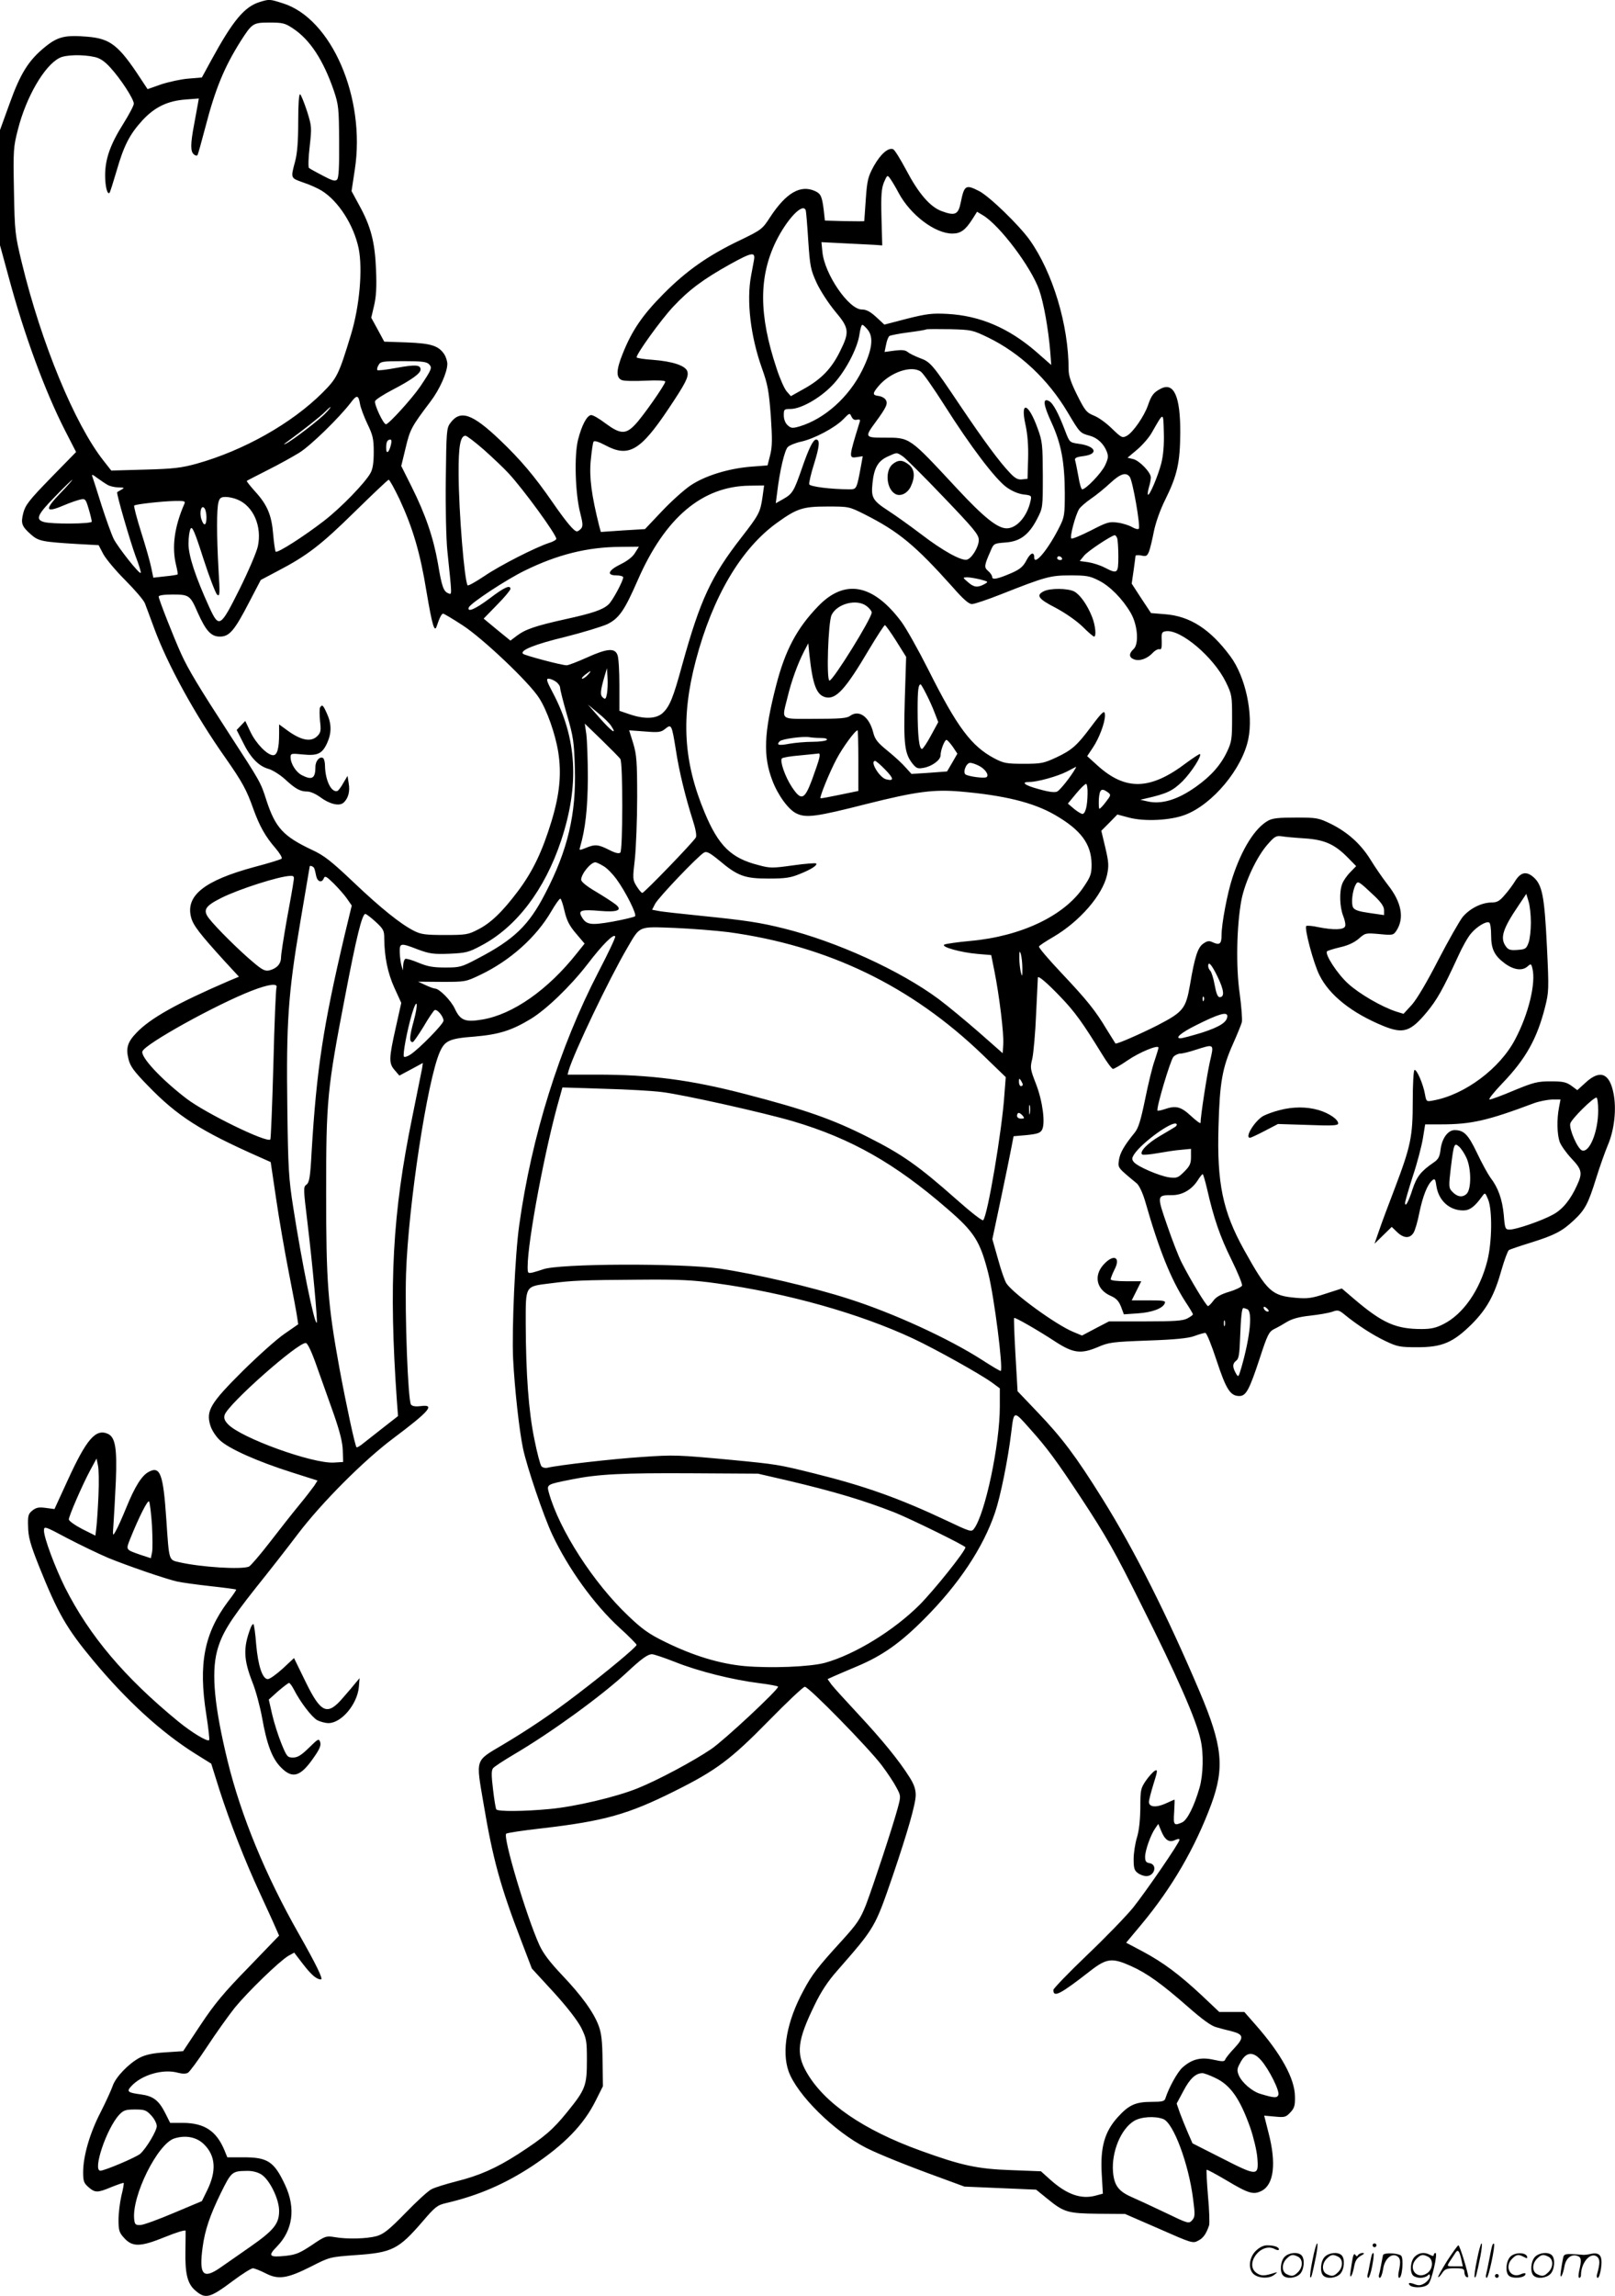 <svg version="1.0" xmlns="http://www.w3.org/2000/svg"
  viewBox="0 0 844.805 1200.258"
 preserveAspectRatio="xMidYMid meet">
<g transform="translate(-0,1200.802) scale(0.1,-0.1)"
fill="#000000" stroke="none">
<path d="M1357 11997 c-79 -25 -139 -97 -252 -304 l-49 -90 -71 -6 c-38 -3
-102 -17 -142 -30 l-71 -25 -37 56 c-114 174 -158 208 -277 218 -116 10 -156
1 -223 -54 -85 -69 -128 -137 -185 -296 l-50 -138 0 -301 0 -301 45 -165 c81
-302 190 -597 294 -801 l59 -115 -132 -135 c-114 -117 -133 -142 -144 -183
-14 -56 -9 -70 42 -115 38 -33 59 -37 242 -48 l110 -6 24 -46 c14 -26 66 -88
116 -138 50 -50 96 -104 102 -120 6 -16 28 -74 48 -129 71 -193 215 -455 374
-680 88 -126 110 -166 146 -268 32 -88 62 -142 115 -203 22 -26 37 -50 32 -55
-4 -4 -68 -24 -141 -43 -263 -71 -363 -150 -332 -265 11 -41 45 -85 177 -230
l73 -79 -53 -22 c-273 -118 -411 -195 -484 -272 -46 -48 -55 -79 -41 -136 9
-38 28 -64 102 -140 154 -159 274 -236 586 -374 l56 -25 28 -189 c15 -104 45
-277 66 -384 21 -107 41 -213 44 -235 l6 -40 -72 -50 c-40 -27 -138 -115 -219
-195 -168 -167 -192 -207 -169 -283 7 -24 28 -57 50 -78 46 -44 198 -112 379
-169 l132 -42 -17 -27 c-10 -14 -45 -60 -79 -101 -34 -41 -103 -129 -154 -195
-51 -66 -100 -123 -109 -127 -41 -16 -250 -3 -364 23 -56 13 -53 4 -68 224
-16 238 -32 280 -91 249 -37 -19 -73 -76 -119 -189 -20 -49 -44 -103 -54 -120
-17 -30 -17 -30 -12 40 3 39 8 138 12 220 7 172 -3 229 -41 247 -64 29 -112
-26 -212 -245 l-68 -148 -46 6 c-36 5 -50 2 -70 -14 -21 -17 -24 -27 -22 -84
1 -54 11 -91 58 -209 98 -244 143 -323 283 -491 174 -209 354 -374 532 -486
l85 -53 43 -137 c55 -170 131 -366 212 -541 34 -74 71 -154 81 -178 l19 -43
-160 -166 c-129 -132 -178 -191 -251 -301 l-91 -137 -91 -6 c-67 -4 -104 -12
-136 -28 -57 -30 -127 -102 -142 -149 -7 -20 -35 -82 -63 -137 -56 -108 -91
-228 -91 -313 0 -47 4 -57 28 -78 35 -30 47 -30 121 1 33 13 61 23 63 21 2 -2
-3 -32 -12 -67 -8 -35 -15 -92 -15 -126 0 -54 4 -67 28 -93 44 -50 86 -49 214
3 61 25 108 39 109 33 0 -6 0 -54 -1 -107 -2 -115 10 -166 47 -201 57 -51 77
-47 204 48 47 35 93 64 102 64 8 0 38 -12 66 -26 67 -35 113 -28 240 36 96 49
97 49 232 59 191 13 224 30 350 176 65 76 76 85 123 96 168 39 308 100 451
194 168 112 269 216 332 343 l37 74 -2 133 c-1 103 -6 144 -20 182 -27 73 -92
161 -193 267 -64 68 -97 111 -118 157 -68 151 -191 563 -173 581 4 4 88 17
187 28 327 38 451 73 695 195 217 108 294 166 490 366 97 99 182 179 190 179
21 0 333 -319 402 -410 31 -41 66 -94 78 -118 23 -43 23 -44 5 -110 -26 -96
-127 -402 -165 -502 -29 -73 -45 -98 -124 -185 -129 -141 -159 -180 -204 -265
-86 -159 -114 -314 -77 -420 44 -123 239 -316 407 -401 68 -34 217 -94 388
-156 l125 -46 188 -8 187 -8 58 -47 c88 -72 107 -77 267 -79 l140 -1 177 -77
c170 -75 178 -78 205 -63 27 13 43 36 58 81 3 10 1 79 -6 153 -6 73 -9 135 -7
137 2 2 49 -23 103 -55 117 -70 142 -77 185 -55 64 33 77 144 36 302 l-23 91
56 -5 c51 -5 58 -3 81 22 21 22 25 36 24 83 -1 94 -73 224 -207 376 l-58 66
-66 0 -65 0 -91 86 c-118 110 -201 172 -309 230 l-87 46 81 97 c159 191 279
398 364 626 71 193 59 307 -60 588 -168 396 -343 744 -508 1008 -141 226 -212
320 -342 456 l-103 108 -11 190 c-6 104 -9 191 -7 193 4 5 123 -63 219 -126
90 -58 131 -63 217 -27 60 26 77 28 264 35 145 5 212 12 244 24 24 9 49 16 56
16 7 0 32 -62 59 -144 50 -152 72 -186 119 -186 35 0 52 31 107 198 40 123 48
138 75 152 17 8 47 25 68 38 27 16 64 26 120 32 45 5 97 14 115 20 29 11 36
10 65 -14 67 -55 151 -109 215 -139 61 -29 75 -32 167 -32 130 0 187 25 285
122 79 80 118 151 155 284 15 52 32 97 38 102 7 4 57 21 112 38 128 40 166 60
227 117 60 56 76 87 118 222 18 58 45 134 60 170 35 81 47 191 30 274 -21 105
-71 123 -145 55 l-44 -40 -31 23 c-27 19 -44 23 -108 23 -69 0 -89 -5 -191
-47 -63 -27 -121 -48 -129 -48 -8 0 22 38 67 85 122 127 181 232 223 397 20
80 21 92 10 318 -13 264 -24 323 -72 364 -37 31 -66 24 -95 -23 -11 -18 -35
-51 -54 -72 -27 -32 -40 -39 -70 -39 -52 -1 -112 -31 -150 -76 -17 -22 -74
-122 -127 -224 -59 -115 -111 -203 -138 -234 l-44 -48 -39 12 c-74 24 -192 92
-250 145 -57 51 -125 156 -111 170 3 3 34 13 68 21 41 9 75 25 98 45 34 30 36
30 107 24 70 -7 74 -6 90 18 42 65 27 148 -45 239 -27 35 -67 93 -89 129 -51
83 -118 144 -207 189 -66 32 -74 34 -184 34 -90 0 -122 -3 -146 -16 -69 -38
-138 -148 -187 -298 -27 -82 -57 -242 -57 -301 0 -45 -10 -53 -44 -38 -20 10
-30 9 -50 -5 -30 -19 -46 -68 -71 -216 -22 -126 -35 -142 -172 -213 -85 -43
-214 -100 -218 -94 -1 1 -21 34 -45 72 -59 99 -103 154 -240 299 -66 70 -118
131 -115 136 3 6 37 28 75 50 138 81 257 218 281 324 10 48 9 66 -9 143 l-21
88 42 42 42 43 60 -16 c81 -22 220 -15 296 15 143 55 298 241 329 396 27 131
-15 326 -94 432 -105 142 -211 210 -341 220 l-74 6 -51 77 -50 77 10 69 c5 38
10 72 10 76 0 4 13 5 30 2 26 -6 31 -3 41 22 6 16 17 63 25 104 9 44 32 111
59 165 63 127 78 194 79 350 1 190 -33 267 -102 231 -37 -19 -49 -34 -67 -87
-20 -58 -79 -142 -110 -159 -24 -13 -28 -11 -78 37 -29 29 -71 59 -94 68 -39
16 -47 25 -88 107 -33 66 -45 102 -45 134 0 233 -83 508 -204 678 -56 78 -211
228 -264 255 -70 36 -78 31 -96 -58 -13 -66 -30 -73 -102 -46 -60 23 -120 93
-184 215 -30 56 -60 105 -68 108 -26 10 -66 -26 -101 -88 -30 -55 -35 -73 -42
-173 -4 -62 -8 -113 -8 -115 -1 -1 -47 -1 -103 0 l-103 3 -6 55 c-9 71 -15 85
-45 99 -77 35 -152 -9 -236 -137 -40 -62 -46 -66 -153 -118 -171 -81 -285
-162 -405 -283 -110 -111 -165 -192 -213 -313 -34 -84 -35 -125 -4 -137 12 -5
68 -6 125 -3 61 3 102 1 102 -5 0 -15 -119 -185 -158 -225 -49 -52 -78 -50
-155 7 -33 25 -67 45 -76 43 -22 -4 -48 -54 -67 -128 -21 -82 -15 -282 11
-383 14 -54 15 -70 5 -82 -7 -8 -17 -15 -22 -15 -15 0 -56 49 -126 150 -96
139 -169 225 -277 328 -145 138 -207 159 -259 89 -20 -27 -21 -42 -24 -295 -2
-147 2 -314 8 -372 25 -242 25 -231 6 -224 -26 10 -35 35 -55 156 -24 136 -65
256 -138 402 l-54 108 23 95 c23 97 31 111 130 242 48 63 88 153 88 197 0 13
-7 36 -16 50 -30 45 -69 57 -196 62 l-118 4 -34 63 -34 62 15 64 c11 47 14 97
10 189 -6 144 -27 225 -89 337 l-39 72 17 112 c58 376 -122 791 -377 870 -69
22 -70 22 -122 6z m176 -138 c89 -59 158 -165 213 -324 25 -75 27 -91 28 -267
1 -134 -2 -190 -11 -199 -10 -10 -26 -5 -75 21 -35 18 -67 36 -72 40 -4 5 -3
54 4 112 11 100 11 105 -14 185 -15 45 -31 85 -36 88 -6 4 -10 -49 -10 -142 0
-105 -5 -166 -16 -208 -24 -90 -25 -87 42 -111 34 -11 78 -31 97 -43 87 -54
167 -178 193 -301 22 -109 5 -303 -40 -451 -64 -210 -72 -227 -150 -305 -161
-160 -411 -301 -657 -370 -80 -22 -121 -27 -270 -31 l-177 -5 -40 51 c-151
191 -326 615 -428 1036 -35 145 -37 158 -41 375 -4 215 -3 229 21 322 43 169
138 333 217 373 31 17 123 19 184 5 28 -6 52 -22 82 -55 55 -60 123 -165 123
-189 0 -10 -25 -57 -55 -105 -68 -108 -95 -184 -95 -270 0 -59 12 -103 23 -91
3 3 19 54 37 115 38 132 68 191 137 266 64 68 130 100 226 107 l67 5 -5 -29
c-3 -16 -12 -65 -20 -109 -19 -100 -19 -139 -1 -154 8 -7 16 -8 19 -4 3 4 21
69 41 145 52 201 99 314 183 448 62 97 66 100 153 100 69 0 81 -3 123 -31z
m3168 -860 c62 -115 190 -212 281 -212 43 0 68 18 105 76 l24 38 30 -18 c87
-51 253 -271 295 -391 24 -69 48 -204 58 -324 l5 -68 -81 71 c-143 123 -293
187 -463 196 -78 4 -106 1 -210 -25 l-119 -31 -43 40 c-31 28 -51 39 -75 39
-68 0 -195 185 -206 301 l-5 51 119 -6 c66 -3 137 -7 159 -8 l40 -3 -4 145
c-3 119 0 152 13 185 17 39 18 39 32 20 8 -11 29 -45 45 -76z m-486 -91 c2 -7
8 -79 13 -159 9 -135 13 -152 44 -220 19 -41 62 -107 96 -148 75 -89 77 -108
25 -212 -44 -89 -98 -144 -188 -194 l-68 -38 -22 25 c-12 14 -36 68 -53 121
-93 279 -93 478 -3 663 59 119 142 205 156 162z m-271 -260 c-3 -18 -10 -55
-15 -81 -25 -131 -3 -317 57 -485 30 -84 36 -117 46 -247 8 -122 8 -160 -3
-205 l-14 -55 -90 -7 c-117 -10 -237 -47 -313 -98 -34 -23 -101 -83 -150 -135
l-88 -93 -116 -7 -115 -8 -8 29 c-41 163 -53 256 -45 343 5 50 11 95 15 100 4
7 28 -1 62 -19 121 -65 183 -29 330 191 89 133 106 166 99 194 -8 31 -77 54
-183 62 -46 3 -83 9 -83 13 0 19 128 197 191 264 83 89 159 145 297 222 116
64 134 67 126 22z m596 -365 c31 -40 22 -106 -30 -211 -70 -141 -197 -254
-327 -293 -38 -11 -45 -10 -63 6 -12 11 -20 31 -20 52 0 31 2 33 35 33 54 0
152 55 216 121 67 67 135 195 145 270 4 27 10 49 15 49 4 0 17 -12 29 -27z
m630 -40 c166 -81 312 -218 414 -389 65 -109 65 -110 117 -124 40 -11 73 -42
89 -84 9 -24 7 -36 -10 -72 -20 -41 -100 -124 -119 -124 -5 0 -14 30 -20 68
-7 37 -14 74 -17 83 -4 13 6 18 46 23 79 11 62 52 -27 64 -48 7 -48 7 -71 67
-34 90 -63 145 -84 156 -35 19 -31 -18 12 -111 51 -111 69 -206 70 -368 0
-112 -2 -127 -26 -175 -59 -119 -134 -210 -134 -163 0 32 -20 24 -40 -14 -17
-33 -33 -47 -75 -66 -76 -33 -105 -39 -105 -22 0 7 -9 21 -21 31 -22 19 -21
28 12 103 17 41 18 41 78 46 77 5 123 40 166 123 30 58 30 59 30 229 -1 159
-2 176 -27 244 -48 134 -92 148 -64 21 11 -50 16 -109 14 -179 l-3 -105 -28
-3 c-22 -3 -37 5 -65 35 -53 55 -137 169 -259 350 -147 219 -156 229 -211 249
-26 10 -55 24 -64 32 -13 10 -30 12 -69 7 l-52 -7 8 38 c4 22 12 42 18 46 6 3
49 12 96 18 47 6 91 13 96 16 6 2 62 2 125 1 112 -3 117 -4 200 -44z m-2926
-139 c18 -18 15 -26 -46 -117 -43 -63 -165 -197 -179 -197 -14 0 -63 106 -57
121 3 8 43 34 89 58 102 53 149 87 149 107 0 25 -26 27 -125 9 -53 -10 -98
-15 -101 -12 -3 3 -1 15 6 26 10 19 19 21 130 21 94 0 122 -3 134 -16z m2573
-39 c12 -8 67 -87 123 -175 138 -218 267 -387 325 -429 29 -21 63 -35 90 -38
42 -5 42 -6 35 -37 -18 -79 -72 -140 -124 -140 -48 0 -119 57 -257 205 -259
278 -245 269 -391 269 -93 0 -95 4 -38 81 57 78 66 97 53 117 -5 9 -22 18 -37
20 -33 4 -33 13 0 52 61 72 172 110 221 75z m-2934 -168 c3 -19 20 -65 38
-103 29 -60 34 -79 34 -149 0 -56 -5 -89 -17 -110 -27 -50 -155 -182 -242
-249 -103 -80 -245 -171 -254 -162 -3 4 -9 44 -13 90 -8 100 -30 154 -94 224
-26 29 -46 54 -44 56 2 2 51 27 108 56 58 29 132 70 166 91 60 37 210 184 269
261 32 43 41 42 49 -5z m-179 -48 c-32 -35 -175 -144 -208 -160 -15 -7 -14 -5
4 8 84 61 178 135 199 157 14 14 27 26 30 26 2 0 -8 -14 -25 -31z m2779 -35
c14 3 18 0 14 -12 -57 -185 -58 -190 -16 -184 l32 5 -7 -39 c-25 -136 -24
-134 -64 -134 -95 0 -204 14 -209 26 -2 7 9 56 26 109 28 90 31 125 10 125
-15 0 -37 -43 -73 -147 -43 -124 -50 -136 -99 -164 l-39 -22 7 54 c14 117 39
223 56 240 9 9 41 22 69 28 69 15 178 73 221 117 33 34 34 34 43 14 7 -14 16
-20 29 -16z m1592 -227 c-17 -66 -62 -173 -70 -165 -3 2 0 20 5 39 6 18 10 42
10 51 0 26 -58 87 -92 96 l-30 7 51 43 c28 24 63 64 77 90 62 108 59 109 62
-1 2 -66 -3 -119 -13 -160z m-3544 70 c46 -41 104 -96 129 -123 78 -84 250
-320 250 -343 0 -5 -17 -15 -37 -21 -71 -23 -258 -118 -340 -174 -45 -30 -84
-52 -87 -48 -17 28 -46 382 -47 582 -1 145 9 200 36 200 7 0 50 -33 96 -73z
m-486 26 c-10 -42 -25 -52 -25 -17 0 32 6 44 23 44 5 0 6 -12 2 -27z m2678
-61 c15 -11 111 -106 212 -212 161 -168 185 -197 185 -225 0 -37 -38 -98 -63
-103 -30 -6 -126 47 -237 132 -58 44 -135 99 -172 123 -83 54 -92 69 -84 145
8 80 29 116 79 139 51 23 46 23 80 1z m-4160 -149 c12 -7 38 -13 57 -13 31 -1
33 -2 15 -12 -11 -6 -21 -12 -22 -13 -6 -4 67 -254 96 -334 18 -46 30 -86 27
-88 -7 -8 -116 130 -141 177 -12 25 -41 105 -64 177 -23 73 -44 140 -48 150
-5 13 1 11 26 -8 18 -13 43 -30 54 -36z m5346 43 c16 -18 58 -262 48 -272 -4
-5 -21 0 -36 9 -16 9 -50 20 -76 23 -42 6 -55 2 -140 -42 -52 -26 -97 -45
-101 -41 -9 9 22 124 41 154 8 12 36 36 62 54 27 18 71 54 100 81 53 49 82 59
102 34z m-5594 -87 c-83 -86 -78 -104 16 -64 35 15 76 29 91 32 24 5 27 1 42
-50 9 -30 16 -60 16 -66 0 -12 -207 -14 -250 -2 -46 13 -35 38 56 131 48 50
90 90 92 90 3 0 -25 -32 -63 -71z m1775 -31 c69 -149 108 -279 141 -483 30
-177 42 -218 54 -179 14 42 25 64 33 64 4 0 50 -27 102 -61 105 -68 349 -299
400 -380 41 -63 85 -188 100 -282 18 -113 8 -220 -35 -362 -48 -157 -97 -261
-175 -365 -82 -109 -143 -168 -211 -202 -50 -26 -63 -28 -172 -28 -100 0 -124
3 -160 21 -70 35 -175 119 -320 257 -115 109 -152 138 -215 167 -150 71 -191
115 -238 258 -31 97 -31 96 -194 347 -161 248 -215 338 -252 419 -40 88 -118
287 -118 300 0 7 28 11 73 11 86 0 92 -4 131 -94 43 -96 70 -126 116 -126 50
0 76 30 155 183 l59 113 85 45 c158 82 231 139 406 311 94 92 174 168 178 168
5 0 30 -46 57 -102z m1899 14 c-12 -83 -18 -94 -111 -214 -158 -203 -215 -325
-310 -668 -46 -169 -65 -216 -102 -250 -34 -30 -94 -33 -173 -6 l-53 18 0 133
c0 74 -4 145 -10 159 -14 38 -55 34 -161 -14 -49 -22 -96 -40 -105 -40 -26 0
-218 51 -228 60 -18 18 61 50 223 89 91 23 189 53 218 66 62 31 90 72 159 230
143 327 337 491 585 494 l76 1 -8 -58z m-2746 -16 c82 -34 128 -139 106 -243
-6 -30 -49 -130 -95 -223 -102 -204 -108 -207 -159 -97 -72 158 -109 269 -109
332 0 33 5 69 11 79 8 15 21 -13 67 -157 31 -96 64 -181 72 -188 14 -11 15 3
7 132 -10 180 -10 316 0 352 6 22 13 27 38 27 16 0 44 -6 62 -14z m-279 -23
c-52 -120 -66 -225 -43 -319 6 -25 10 -46 8 -49 -2 -2 -32 -7 -65 -10 l-62 -7
-11 53 c-6 30 -30 114 -53 186 -23 73 -39 135 -36 138 7 7 140 22 212 24 52 1
57 -1 50 -16z m116 -69 c0 -44 -13 -50 -26 -12 -13 38 0 83 17 57 5 -8 9 -28
9 -45z m3443 15 c178 -90 264 -161 461 -381 54 -62 84 -88 100 -88 13 0 81 23
152 51 233 92 258 99 363 99 84 0 102 -3 149 -27 58 -29 124 -96 166 -168 37
-62 45 -163 16 -190 -26 -24 -25 -44 2 -54 29 -11 69 3 98 34 12 13 28 21 35
19 10 -4 13 7 12 43 -2 43 0 48 22 51 77 11 249 -135 313 -265 32 -66 33 -72
33 -188 0 -109 -2 -125 -26 -176 -33 -70 -84 -128 -163 -184 -97 -69 -182 -94
-256 -76 l-35 8 30 7 c109 25 139 39 191 90 47 48 101 132 91 142 -2 2 -34
-19 -71 -46 -188 -143 -318 -147 -465 -14 l-54 49 30 45 c33 49 63 130 63 167
0 33 -11 24 -74 -60 -72 -96 -98 -120 -181 -159 -65 -30 -78 -33 -170 -33 -90
0 -105 3 -153 28 -121 64 -195 163 -346 464 -53 105 -117 219 -142 252 -148
197 -296 224 -435 79 -111 -115 -172 -230 -219 -413 -64 -248 -69 -369 -20
-497 29 -77 85 -154 127 -173 50 -24 103 -17 366 50 259 65 350 77 491 65 230
-20 380 -57 492 -121 138 -79 193 -153 194 -260 0 -50 -5 -64 -41 -117 -100
-151 -327 -259 -593 -283 -66 -6 -128 -15 -136 -19 -21 -12 88 -42 175 -49
l70 -6 17 -85 c25 -125 50 -328 46 -381 l-3 -47 -125 110 c-69 60 -163 138
-210 173 -201 149 -532 300 -809 369 -125 31 -195 42 -431 66 -108 11 -210 22
-227 26 l-32 6 16 31 c17 33 226 252 256 268 13 8 30 -1 80 -42 96 -81 133
-94 257 -94 86 0 115 4 161 23 61 24 97 47 88 56 -3 3 -57 -1 -121 -10 -106
-15 -121 -15 -179 1 -144 36 -210 100 -283 275 -111 266 -125 497 -46 796 88
333 237 585 426 720 103 74 134 84 262 84 112 0 113 0 195 -41z m1321 -125 c3
-9 6 -51 6 -95 0 -90 -4 -93 -72 -58 -23 12 -61 24 -86 28 l-44 6 22 27 c18
24 143 106 161 108 4 0 10 -7 13 -16z m-2522 -76 c-12 -21 -41 -43 -76 -60
-65 -32 -75 -58 -21 -58 19 0 35 -5 35 -10 0 -19 -57 -125 -77 -142 -30 -28
-84 -46 -225 -77 -158 -35 -210 -53 -255 -87 l-33 -25 -70 57 -70 58 70 72
c39 39 70 77 70 83 0 23 -32 9 -108 -49 -76 -57 -119 -75 -110 -48 8 22 198
147 293 193 171 84 328 123 498 124 l99 1 -20 -32z m2233 -28 c3 -5 -1 -10 -9
-10 -9 0 -16 5 -16 10 0 6 4 10 9 10 6 0 13 -4 16 -10z m-428 -111 c44 -12 45
-12 22 -25 -35 -19 -55 -17 -86 11 -28 24 -28 24 -5 25 13 0 44 -5 69 -11z
m-593 -140 c14 -11 26 -26 26 -33 0 -30 -202 -356 -221 -356 -17 0 -7 306 11
343 29 60 133 86 184 46z m154 -182 l52 -83 -7 -221 c-7 -238 -1 -285 41 -338
20 -24 27 -27 58 -21 44 8 88 41 88 65 0 27 21 81 31 81 4 0 19 -16 33 -36
l24 -36 -27 -47 -27 -46 -93 -7 -93 -6 -30 33 c-16 19 -58 58 -94 87 -53 43
-67 60 -76 96 -21 84 -75 122 -122 87 -16 -12 -55 -15 -183 -15 -188 0 -174
-11 -143 115 20 83 52 172 87 240 l21 40 6 -60 c17 -157 37 -210 84 -222 55
-13 104 40 228 250 42 70 79 127 83 127 3 0 30 -37 59 -83z m-1513 -275 c-5
-28 -9 -32 -21 -21 -16 13 -14 35 9 114 l12 40 3 -50 c2 -27 0 -65 -3 -83z
m-100 98 c-10 -11 -23 -20 -29 -20 -6 0 0 9 14 20 32 25 38 25 15 0z m-167
-36 c12 -8 22 -23 22 -32 0 -9 16 -73 36 -142 33 -112 37 -141 41 -275 8 -241
-37 -432 -155 -658 -86 -167 -163 -241 -355 -341 -83 -44 -92 -46 -168 -46
-63 0 -92 5 -140 25 -33 14 -64 23 -69 20 -6 -4 -10 -18 -11 -33 l-1 -27 -8
25 c-4 14 -8 44 -9 68 -1 51 3 52 96 16 60 -22 80 -25 163 -22 87 4 101 7 168
43 184 97 331 291 417 548 97 293 83 536 -44 775 -31 58 -35 72 -22 72 9 0 27
-7 39 -16z m1937 -64 c14 -27 34 -71 44 -98 l19 -49 -37 -68 c-20 -38 -42 -70
-47 -72 -16 -5 -24 69 -24 207 0 102 4 130 16 130 2 0 15 -22 29 -50z m-1648
-167 c33 -50 3 -30 -58 39 l-64 73 53 -44 c30 -24 61 -55 69 -68z m48 -173
c14 -20 13 -476 0 -489 -7 -7 -26 -3 -59 14 -57 29 -74 30 -122 10 -33 -13
-35 -13 -30 3 28 96 40 202 41 362 0 96 -4 200 -8 230 l-8 55 88 -85 c48 -47
93 -92 98 -100z m290 50 c17 -114 51 -251 89 -370 15 -46 21 -81 16 -90 -12
-23 -270 -290 -280 -290 -5 0 -18 16 -30 35 -21 34 -21 39 -9 143 6 59 12 204
12 322 0 189 -3 223 -21 283 l-21 67 82 -6 c73 -6 85 -4 107 14 32 26 34 22
55 -108z m955 -58 l0 -159 -97 -20 c-54 -11 -99 -20 -101 -18 -6 5 48 138 84
205 31 59 97 150 110 150 2 0 4 -71 4 -158z m-197 118 c23 0 36 -4 32 -10 -3
-5 -37 -10 -74 -10 -38 0 -92 -5 -121 -10 -57 -11 -71 -7 -51 13 12 12 121 27
156 21 11 -2 37 -4 58 -4z m-8 -107 c-3 -15 -21 -66 -38 -113 -39 -104 -56
-110 -105 -36 -35 53 -64 136 -52 149 4 5 47 12 96 16 49 5 93 9 98 10 4 0 5
-11 1 -26z m345 -58 c46 -47 48 -62 5 -51 -35 9 -87 96 -57 96 4 0 28 -20 52
-45z m490 20 c34 -17 56 -50 40 -60 -12 -7 -91 3 -109 14 -16 11 3 61 24 61 9
0 29 -7 45 -15z m504 -17 c-22 -39 -78 -110 -94 -118 -12 -6 -41 -3 -94 12
-76 20 -99 38 -51 38 41 0 146 29 195 54 25 13 46 24 48 25 2 0 0 -5 -4 -11z
m65 -130 c-1 -61 -10 -100 -25 -105 -5 -2 -25 10 -44 25 l-34 29 43 52 c23 28
47 51 52 51 5 0 9 -24 8 -52z m106 8 c17 -13 17 -15 -10 -50 -15 -20 -30 -36
-34 -36 -3 0 -4 22 -3 50 4 53 14 60 47 36z m1030 -241 c105 -7 157 -31 226
-101 l43 -44 -31 -32 c-18 -18 -37 -46 -42 -61 -16 -41 -13 -121 5 -167 9 -22
14 -47 10 -55 -7 -18 -59 -20 -140 -4 -31 7 -59 9 -63 6 -11 -12 38 -196 69
-257 52 -105 169 -198 335 -266 104 -42 141 -30 226 72 54 65 85 120 165 294
21 47 51 100 67 118 30 36 80 66 95 57 6 -3 10 -33 10 -66 0 -73 17 -107 72
-148 47 -34 91 -40 119 -15 17 15 19 14 25 -11 19 -76 -20 -238 -90 -370 -79
-152 -263 -290 -428 -320 -36 -7 -37 -7 -44 32 -9 53 -44 134 -55 127 -5 -3
-9 -76 -9 -163 0 -186 -10 -234 -95 -458 -31 -81 -68 -179 -81 -218 l-24 -69
45 44 45 44 28 -27 c34 -33 67 -35 86 -4 8 12 22 60 31 107 18 86 42 147 68
168 12 11 16 5 21 -32 12 -75 68 -126 140 -126 34 0 60 19 100 75 14 19 15 19
30 -17 23 -55 21 -224 -4 -322 -39 -153 -126 -278 -229 -330 -39 -20 -65 -26
-115 -26 -134 0 -204 31 -349 154 l-68 58 -84 -27 c-72 -24 -96 -27 -154 -22
-129 11 -151 31 -274 252 -111 200 -142 348 -133 645 6 228 20 306 75 429 22
49 43 101 47 115 3 14 -2 81 -11 148 -21 142 -16 359 9 492 19 95 80 226 138
291 35 40 44 45 72 41 17 -3 71 -8 121 -11z m-3668 -145 c18 -10 48 -41 67
-67 49 -67 108 -185 98 -195 -4 -4 -57 -17 -117 -28 -119 -21 -140 -17 -165
30 -15 29 5 34 98 26 93 -8 120 4 82 34 -14 11 -60 41 -102 66 -48 28 -78 52
-78 63 0 30 50 91 74 91 6 0 25 -9 43 -20z m-1513 -12 c3 -7 7 -25 10 -40 7
-31 30 -37 40 -11 6 14 14 9 52 -28 24 -24 56 -60 69 -79 l25 -36 -36 -149
c-114 -483 -148 -708 -174 -1139 -7 -133 -12 -160 -27 -171 -17 -12 -16 -21 5
-196 28 -232 54 -520 49 -526 -12 -11 -78 313 -123 602 -24 152 -27 206 -31
517 -6 449 4 600 67 971 27 161 50 293 50 295 0 8 21 0 24 -10z m-109 -70 c-2
-18 -18 -108 -35 -199 -16 -91 -30 -180 -30 -196 0 -34 -22 -58 -61 -68 -22
-5 -37 2 -85 43 -70 58 -196 183 -231 229 -33 43 -21 64 65 107 92 46 301 113
360 115 20 1 22 -3 17 -31z m5658 -77 c32 -31 47 -53 47 -71 l0 -26 -76 11
c-56 8 -78 15 -86 29 -11 20 -4 87 13 118 12 23 14 22 102 -61z m815 -136 c0
-38 -5 -86 -12 -105 -12 -32 -16 -35 -58 -38 -39 -3 -49 1 -62 20 -30 43 -15
91 68 213 l40 60 12 -40 c7 -22 12 -71 12 -110z m-5055 60 c12 -50 25 -76 60
-117 l45 -53 -40 -50 c-152 -192 -335 -320 -495 -347 -90 -15 -115 -5 -144 57
-20 43 -81 105 -104 105 -5 0 -28 8 -49 18 l-39 18 124 -1 c123 0 125 0 202
37 155 74 292 196 371 332 21 36 42 66 47 66 4 0 14 -29 22 -65z m-988 -56
c41 -38 45 -46 45 -88 1 -96 18 -180 53 -257 l36 -79 -29 -130 c-36 -161 -37
-186 -5 -222 l24 -28 62 33 61 33 -4 -28 c-3 -15 -26 -129 -51 -253 -104 -505
-124 -874 -81 -1485 l6 -80 -73 -57 c-41 -32 -89 -70 -107 -84 -18 -15 -35
-25 -37 -22 -8 8 -53 217 -90 416 -60 331 -69 446 -69 912 0 487 5 542 100
1034 58 304 88 426 105 426 5 0 30 -19 54 -41z m1845 -54 c521 -71 956 -281
1331 -642 l120 -116 -7 -91 c-12 -185 -88 -634 -111 -657 -5 -5 -67 44 -138
107 -199 176 -283 236 -466 328 -184 93 -327 143 -639 224 -288 75 -497 102
-778 102 l-153 0 6 23 c29 96 210 475 306 639 69 118 55 112 248 105 91 -4
218 -14 281 -22z m-679 -207 c-205 -396 -350 -859 -415 -1325 -22 -154 -39
-544 -32 -698 8 -157 32 -375 52 -470 20 -95 107 -352 153 -450 84 -178 218
-364 351 -486 50 -45 90 -86 90 -90 0 -11 -159 -143 -310 -258 -133 -102 -255
-184 -393 -266 -143 -85 -138 -69 -98 -304 49 -292 88 -434 198 -720 l55 -144
114 -124 c72 -79 124 -147 144 -185 28 -57 30 -69 30 -170 0 -133 -7 -153
-102 -270 -76 -94 -120 -132 -259 -222 -114 -73 -202 -112 -323 -142 -54 -14
-113 -32 -129 -41 -17 -8 -78 -64 -136 -124 -87 -89 -114 -110 -151 -121 -52
-14 -154 -17 -221 -5 -43 7 -49 5 -118 -42 -62 -41 -82 -50 -136 -56 -88 -9
-95 -1 -46 49 83 85 99 201 42 322 -57 122 -91 144 -216 144 l-86 0 -15 37
c-42 101 -105 142 -216 143 l-68 0 -24 48 c-35 70 -64 92 -130 101 -68 9 -75
15 -50 42 54 60 167 93 245 71 22 -6 42 -6 52 0 9 5 54 66 100 136 46 70 111
161 145 204 69 84 233 243 280 271 l31 17 46 -60 c44 -57 71 -80 94 -80 13 0
-25 78 -117 240 -174 306 -301 615 -371 900 -69 283 -86 458 -56 575 24 91 66
159 203 332 70 87 170 215 222 284 125 164 344 383 495 496 192 144 224 181
145 170 -25 -3 -43 -1 -50 8 -16 19 -33 474 -26 685 12 360 111 1007 176 1157
27 61 50 72 183 82 126 11 192 31 293 92 82 50 206 169 296 285 80 105 140
164 146 146 2 -6 -37 -88 -87 -184z m2217 17 c0 -43 -1 -46 -8 -20 -4 17 -8
50 -8 75 0 37 2 40 8 20 4 -14 8 -47 8 -75z m1021 -43 c34 -70 38 -107 11
-107 -10 0 -18 19 -26 63 -6 35 -17 69 -23 75 -6 6 -11 17 -11 24 0 29 18 9
49 -55z m-823 -104 c77 -80 117 -136 218 -300 26 -43 52 -78 58 -78 6 0 41 20
77 45 63 43 161 83 161 66 0 -4 -9 -34 -20 -67 -12 -32 -34 -124 -50 -203 -23
-111 -35 -151 -55 -175 -54 -66 -77 -106 -82 -143 -5 -41 -9 -37 94 -122 12
-11 30 -48 43 -92 73 -256 135 -408 210 -525 22 -33 40 -63 40 -67 0 -4 -13
-13 -30 -22 -23 -12 -68 -15 -219 -15 l-190 0 -71 -37 -70 -37 -48 20 c-90 38
-309 197 -347 252 -8 11 -28 67 -44 126 l-30 106 44 208 c24 114 49 235 55
268 l12 62 69 6 c56 6 71 11 80 28 18 34 3 150 -32 240 -30 77 -31 84 -19 132
6 28 16 134 20 236 5 102 9 186 9 188 3 10 48 -28 117 -100z m-4100 46 c-3 -8
-11 -189 -16 -402 -6 -212 -13 -389 -16 -391 -19 -19 -340 138 -439 214 -132
101 -241 218 -230 247 15 39 383 243 570 316 90 35 141 42 131 16z m4851 -66
c-3 -8 -6 -5 -6 6 -1 11 2 17 5 13 3 -3 4 -12 1 -19z m-4133 -108 c-23 -84
-24 -110 -5 -110 4 0 29 36 56 80 26 45 53 84 58 87 13 8 47 -33 47 -55 0 -17
-126 -146 -173 -177 -15 -10 -31 -15 -34 -11 -8 8 17 140 42 224 27 90 35 57
9 -38z m4256 26 c0 -31 -39 -56 -131 -86 -53 -16 -104 -30 -114 -30 -31 0 3
29 79 67 119 60 166 74 166 49z m-91 -238 c-16 -71 -49 -286 -49 -320 0 -6
-22 10 -50 36 -53 49 -79 56 -139 35 -18 -6 -34 -9 -36 -7 -9 8 67 263 83 281
8 9 25 17 36 17 12 0 48 9 81 20 98 31 96 33 74 -62z m-979 -120 c0 -5 -4 -8
-10 -8 -5 0 -10 10 -10 23 0 18 2 19 10 7 5 -8 10 -18 10 -22z m-1888 -39
c110 -13 538 -109 687 -153 304 -90 534 -221 806 -457 143 -123 172 -170 215
-339 31 -125 78 -495 65 -509 -2 -2 -46 24 -97 57 -174 112 -466 246 -699 320
-189 61 -486 130 -674 158 -201 29 -843 27 -925 -4 -14 -5 -37 -12 -52 -16
-27 -6 -28 -5 -28 30 0 135 94 632 167 883 l15 54 219 -7 c120 -3 255 -11 301
-17z m4898 -97 c0 -111 -46 -223 -85 -208 -23 9 -68 112 -61 140 6 24 119 136
137 136 5 0 9 -31 9 -68z m-205 16 c-12 -62 -10 -138 3 -178 7 -20 35 -59 62
-88 55 -58 59 -76 30 -139 -34 -76 -76 -128 -127 -155 -58 -32 -192 -78 -226
-78 -23 0 -25 4 -31 78 -8 81 -29 141 -70 194 -13 18 -45 76 -70 129 -46 96
-68 119 -117 119 -34 0 -65 -41 -73 -98 -5 -43 -12 -55 -39 -73 -65 -45 -86
-72 -108 -138 -21 -66 -39 -98 -39 -71 0 7 18 69 40 138 23 68 46 157 53 198
l12 74 82 0 c159 0 243 19 488 111 28 10 70 18 94 19 l44 0 -8 -42z m-2768
-30 c-2 -13 -4 -5 -4 17 -1 22 1 32 4 23 2 -10 2 -28 0 -40z m-37 -13 c10 -13
9 -15 -9 -15 -12 0 -21 6 -21 15 0 8 4 15 9 15 5 0 14 -7 21 -15z m799 -57
c-8 -5 -44 -27 -82 -49 -65 -38 -107 -82 -93 -96 4 -4 39 -1 79 6 40 7 96 16
125 18 l52 5 0 -42 c0 -35 -6 -48 -35 -77 -33 -33 -39 -35 -80 -30 -52 8 -164
56 -184 80 -11 14 -11 20 2 41 40 60 196 174 220 159 5 -3 3 -9 -4 -15z m1522
-163 c26 -57 26 -166 0 -189 -22 -20 -50 -15 -76 14 -17 18 -17 28 -6 121 16
130 18 135 44 112 11 -10 28 -36 38 -58z m-1357 -162 c35 -154 68 -250 128
-371 33 -67 58 -128 55 -135 -3 -7 -33 -22 -67 -32 -43 -13 -69 -27 -83 -47
-11 -15 -24 -28 -28 -28 -9 0 -94 141 -138 228 -16 31 -50 119 -76 195 -54
156 -54 157 26 157 54 0 103 29 134 77 11 18 23 32 26 33 3 0 13 -35 23 -77z
m-2566 -494 c370 -51 749 -158 1029 -289 119 -56 348 -184 411 -229 l42 -31 0
-95 c0 -200 -77 -562 -135 -639 -13 -18 -20 -16 -142 42 -246 116 -427 181
-693 247 -189 47 -197 48 -435 71 -280 26 -297 27 -470 15 -150 -10 -432 -42
-491 -56 -12 -3 -27 1 -32 8 -6 7 -23 71 -37 142 -30 146 -44 340 -45 602 0
204 -5 195 130 212 116 15 166 17 463 19 212 2 283 -2 405 -19z m2888 -146
c-7 -7 -26 7 -26 19 0 6 6 6 15 -2 9 -7 13 -15 11 -17z m-112 11 c29 -11 16
-143 -30 -304 -16 -54 -16 -54 -30 -30 -18 33 -17 50 3 65 13 10 17 34 20 121
4 106 9 154 17 154 3 0 11 -3 20 -6z m-117 -86 c-3 -7 -5 -2 -5 12 0 14 2 19
5 13 2 -7 2 -19 0 -25z m-4750 -213 c24 -66 63 -178 89 -250 32 -92 46 -148
47 -190 l2 -60 -48 -3 c-111 -7 -488 129 -555 201 -17 18 -22 31 -17 48 18 57
386 382 425 376 9 -1 31 -47 57 -122z m3731 -327 c89 -99 139 -167 265 -358
133 -202 179 -283 317 -561 186 -370 287 -600 310 -705 17 -72 14 -184 -5
-251 -28 -97 -64 -169 -91 -182 -43 -19 -47 -15 -42 54 2 36 3 65 2 65 -1 0
-22 -9 -48 -21 -50 -22 -86 -18 -86 9 0 9 11 52 24 94 22 69 22 77 7 69 -10
-6 -31 -29 -47 -52 -27 -40 -29 -48 -29 -143 -1 -67 -7 -120 -18 -155 -9 -30
-17 -81 -17 -112 0 -48 4 -60 22 -73 12 -9 32 -16 44 -16 45 0 60 62 16 68
-17 3 -22 10 -22 33 0 33 29 115 53 149 l16 23 14 -34 c20 -50 42 -65 72 -51
15 7 25 8 25 2 0 -15 -173 -267 -243 -355 -36 -44 -144 -156 -241 -248 -97
-93 -176 -175 -176 -182 0 -42 36 -23 195 101 84 65 113 68 211 24 83 -37 160
-92 299 -214 74 -65 122 -100 148 -106 20 -6 54 -15 76 -20 67 -17 70 -33 19
-88 -25 -26 -47 -54 -49 -61 -4 -11 -15 -11 -60 -1 -67 15 -113 4 -163 -40
-27 -24 -72 -106 -90 -162 -4 -15 -17 -18 -71 -18 -85 0 -120 -16 -178 -80
-69 -76 -92 -158 -84 -296 l6 -104 -41 -11 c-74 -19 -148 7 -234 84 l-49 44
-155 6 c-177 6 -260 24 -475 102 -299 108 -504 249 -596 410 -56 98 -48 167
42 351 33 69 70 125 117 178 201 230 198 225 293 501 77 227 119 373 119 419
0 30 -9 56 -31 91 -57 91 -146 199 -268 330 -67 72 -131 142 -142 157 l-20 28
33 15 c18 8 74 32 124 53 130 55 224 121 349 247 179 179 308 372 370 556 28
82 68 278 85 421 14 114 12 113 98 16z m-4873 -348 c-3 -69 -8 -144 -11 -167
l-5 -43 -70 35 c-38 20 -69 42 -69 50 0 17 70 179 113 259 l32 59 7 -34 c5
-19 6 -90 3 -159z m3610 77 c241 -57 394 -103 555 -166 87 -35 370 -174 370
-182 0 -20 -162 -222 -239 -300 -136 -136 -341 -261 -496 -304 -79 -21 -282
-29 -420 -17 -130 12 -270 54 -421 129 -78 38 -116 65 -187 133 -183 173 -362
451 -416 645 -12 43 -11 43 120 69 140 28 266 34 629 32 l345 -2 160 -37z
m-3330 -234 c3 -62 4 -126 0 -142 l-6 -29 -55 18 c-77 27 -76 25 -54 81 47
117 94 210 100 197 4 -7 11 -64 15 -125z m-230 -169 c103 -42 300 -110 362
-124 22 -5 101 -16 173 -24 73 -8 134 -16 135 -18 2 -2 -17 -30 -42 -62 -125
-167 -156 -326 -114 -591 11 -71 18 -131 15 -134 -9 -10 -91 40 -161 97 -282
231 -465 448 -593 701 -53 107 -110 260 -110 297 0 25 3 24 123 -40 67 -35
163 -81 212 -102z m2965 -544 c122 -49 303 -94 440 -111 55 -7 100 -15 100
-19 0 -17 -282 -280 -350 -326 -93 -63 -278 -162 -385 -205 -114 -46 -328 -96
-458 -108 -136 -13 -274 -14 -281 -2 -3 4 -11 51 -17 104 -9 75 -9 99 0 111 6
8 55 40 109 72 199 117 462 309 590 428 78 73 110 96 133 96 9 0 63 -18 119
-40z m3067 -2083 c41 -47 98 -160 90 -181 -7 -17 -22 -16 -95 6 -43 13 -96 59
-112 97 -10 24 -9 35 6 62 30 60 67 66 111 16z m-242 -91 c81 -37 131 -109
185 -261 17 -49 34 -120 37 -157 8 -98 1 -98 -185 -3 l-154 78 -24 55 c-13 30
-32 77 -42 104 l-17 49 36 67 c33 63 64 92 99 92 8 0 38 -11 65 -24z m-5564
-197 c16 -17 29 -42 29 -56 0 -25 -56 -118 -87 -145 -23 -19 -186 -88 -208
-88 -42 0 32 221 99 293 22 23 33 27 82 27 50 0 59 -3 85 -31z m5294 -19 c53
-20 133 -234 156 -418 11 -83 10 -94 -5 -111 -17 -19 -21 -18 -139 39 -67 32
-147 69 -179 83 -68 30 -90 61 -96 132 -8 103 41 223 110 265 36 22 109 27
153 10z m-5019 -131 c62 -60 68 -140 17 -243 l-27 -55 -145 -61 c-80 -34 -159
-63 -176 -64 -26 -1 -30 3 -33 29 -14 122 123 398 211 424 58 18 115 7 153
-30z m300 -158 c44 -27 94 -129 94 -191 0 -67 -27 -101 -150 -187 -58 -40
-127 -89 -155 -108 -93 -65 -115 -41 -95 106 12 89 38 165 94 280 56 114 60
117 136 118 28 1 57 -6 76 -18z M4670 9582 c-41 -33 -34 -127 11 -155 27 -17
65 0 83 37 24 51 21 91 -10 115 -33 26 -55 26 -84 3z M1674 8309 c-3 -6 -3
-37 0 -70 6 -50 4 -61 -14 -79 -34 -34 -88 -23 -167 37 l-33 24 0 -49 c0 -77
-10 -112 -31 -112 -31 0 -90 61 -119 122 l-27 57 -22 -23 -23 -24 32 -63 c39
-81 83 -126 133 -140 22 -6 60 -30 86 -53 56 -52 81 -66 119 -66 16 0 45 -13
68 -30 47 -35 98 -48 120 -29 25 21 36 59 28 102 l-6 39 -22 -37 c-11 -21 -26
-40 -31 -42 -32 -10 -64 56 -65 134 0 17 -5 35 -10 38 -17 11 -40 -15 -40 -45
0 -61 -17 -72 -70 -45 -32 16 -60 61 -60 95 0 19 4 20 63 14 78 -8 102 3 128
59 24 53 24 101 -1 155 -20 45 -25 49 -36 31z M5460 8917 c-42 -21 -29 -40 63
-87 52 -28 108 -67 140 -98 29 -29 56 -52 60 -52 13 0 7 59 -10 102 -25 64
-63 117 -94 134 -34 17 -125 18 -159 1z M6692 6204 c-29 -7 -66 -21 -82 -29
-44 -23 -102 -115 -71 -115 4 0 39 16 77 36 l69 36 158 -5 c129 -5 157 -3 157
8 0 21 -48 54 -103 70 -62 18 -135 18 -205 -1z M1311 3498 c-40 -105 -37 -166
10 -286 17 -42 39 -124 50 -184 25 -141 53 -214 99 -260 61 -62 103 -48 174
56 28 40 36 60 31 76 -7 21 -10 19 -59 -29 -40 -39 -59 -51 -83 -51 -29 0 -33
4 -61 73 -16 39 -38 108 -48 151 l-18 79 49 44 c27 23 53 43 57 43 4 0 15 -15
24 -32 35 -69 96 -148 124 -163 16 -8 42 -15 58 -15 68 0 150 98 159 187 l4
48 -21 -25 c-11 -14 -39 -47 -62 -73 -85 -101 -118 -88 -200 80 l-60 123 -59
-55 c-33 -30 -68 -55 -78 -55 -28 0 -51 69 -61 182 -4 55 -11 102 -14 105 -3
3 -10 -6 -15 -19z M5771 5395 c-51 -58 -34 -129 38 -161 30 -13 43 -27 55 -57
l15 -40 73 5 c75 5 131 26 141 53 6 13 -7 15 -83 15 l-90 0 25 50 25 50 -80 0
c-49 0 -80 4 -80 10 0 6 9 29 20 51 35 67 -6 84 -59 24z M6866 194 c-10 -47
-15 -88 -12 -91 5 -6 9 7 30 110 7 37 10 67 6 67 -4 0 -15 -39 -24 -86z M7180
270 c0 -5 5 -10 10 -10 6 0 10 5 10 10 0 6 -4 10 -10 10 -5 0 -10 -4 -10 -10z
M7726 194 c-10 -47 -15 -88 -12 -91 5 -6 9 7 30 110 7 37 10 67 6 67 -4 0 -15
-39 -24 -86z M7806 269 c-3 -8 -10 -41 -16 -74 -6 -33 -14 -68 -16 -77 -3 -10
-1 -18 3 -18 10 0 46 171 38 178 -2 3 -7 -1 -9 -9z M6569 241 c-38 -38 -41
-101 -7 -125 29 -20 79 -20 104 0 18 14 18 15 1 10 -53 -17 -69 -17 -92 -2
-69 45 21 166 94 126 12 -6 21 -7 21 -1 0 12 -25 21 -62 21 -19 0 -39 -10 -59
-29z M7570 189 c-28 -45 -49 -83 -47 -85 2 -3 12 7 21 21 14 21 24 25 66 25
43 0 50 -3 50 -19 0 -11 5 -23 10 -26 6 -3 10 -3 10 1 0 20 -44 164 -51 164
-4 0 -30 -37 -59 -81z m75 4 l7 -33 -42 0 c-42 0 -42 0 -28 23 8 12 21 32 29
44 15 25 22 18 34 -34z M6720 210 c-22 -22 -27 -79 -8 -98 19 -19 66 -14 88 8
22 22 27 79 8 98 -19 19 -66 14 -88 -8z m71 0 c25 -14 25 -54 -1 -80 -23 -23
-33 -24 -61 -10 -25 14 -25 54 1 80 23 23 33 24 61 10z M6930 210 c-22 -22
-27 -79 -8 -98 19 -19 66 -14 88 8 22 22 27 79 8 98 -19 19 -66 14 -88 -8z
m71 0 c25 -14 25 -54 -1 -80 -23 -23 -33 -24 -61 -10 -25 14 -25 54 1 80 23
23 33 24 61 10z M7076 204 c-3 -16 -8 -47 -11 -69 -8 -51 10 -26 19 27 5 27
15 42 34 53 18 10 22 14 10 15 -9 0 -20 -5 -24 -11 -5 -8 -9 -8 -14 1 -5 8
-10 3 -14 -16z M7177 223 c-2 -4 -7 -26 -11 -48 -4 -22 -9 -48 -12 -57 -3 -10
-1 -18 4 -18 4 0 14 28 20 62 11 58 10 81 -1 61z M7235 220 c-1 -3 -5 -23 -9
-45 -4 -22 -9 -48 -12 -57 -3 -10 -1 -18 4 -18 5 0 13 20 17 45 7 53 44 87 74
68 17 -11 19 -28 8 -80 -4 -18 -3 -33 2 -33 16 0 24 99 11 115 -12 14 -87 18
-95 5z M7400 210 c-22 -22 -27 -79 -8 -98 7 -7 24 -12 38 -12 14 0 31 5 38 12
9 9 12 8 12 -5 0 -9 -12 -24 -26 -34 -21 -13 -32 -15 -55 -6 -16 6 -29 8 -29
3 0 -24 81 -27 102 -2 18 19 50 162 37 162 -5 0 -9 -5 -9 -10 0 -7 -6 -7 -19
0 -30 16 -59 12 -81 -10z m71 0 c29 -16 25 -65 -6 -86 -56 -37 -103 28 -55 76
23 23 33 24 61 10z M7901 211 c-23 -23 -28 -80 -9 -99 19 -19 88 -13 88 9 0 5
-11 4 -24 -2 -54 -25 -89 38 -46 81 23 23 33 24 62 9 16 -9 19 -8 16 3 -8 22
-64 22 -87 -1z M8030 210 c-22 -22 -27 -79 -8 -98 19 -19 66 -14 88 8 22 22
27 79 8 98 -19 19 -66 14 -88 -8z m71 0 c25 -14 25 -54 -1 -80 -23 -23 -33
-24 -61 -10 -25 14 -25 54 1 80 23 23 33 24 61 10z M8176 201 c-3 -14 -8 -44
-11 -66 -8 -51 10 -26 19 27 8 41 35 63 66 53 22 -7 24 -21 11 -77 -5 -22 -5
-38 0 -38 5 0 9 6 9 13 0 68 51 125 85 97 15 -13 15 -35 -1 -92 -3 -10 -1 -18
4 -18 6 0 13 23 17 50 9 63 -5 84 -49 76 -17 -4 -35 -6 -41 -6 -101 8 -104 7
-109 -19z M7820 110 c0 -5 5 -10 10 -10 6 0 10 5 10 10 0 6 -4 10 -10 10 -5 0
-10 -4 -10 -10z"/>
</g>
</svg>
